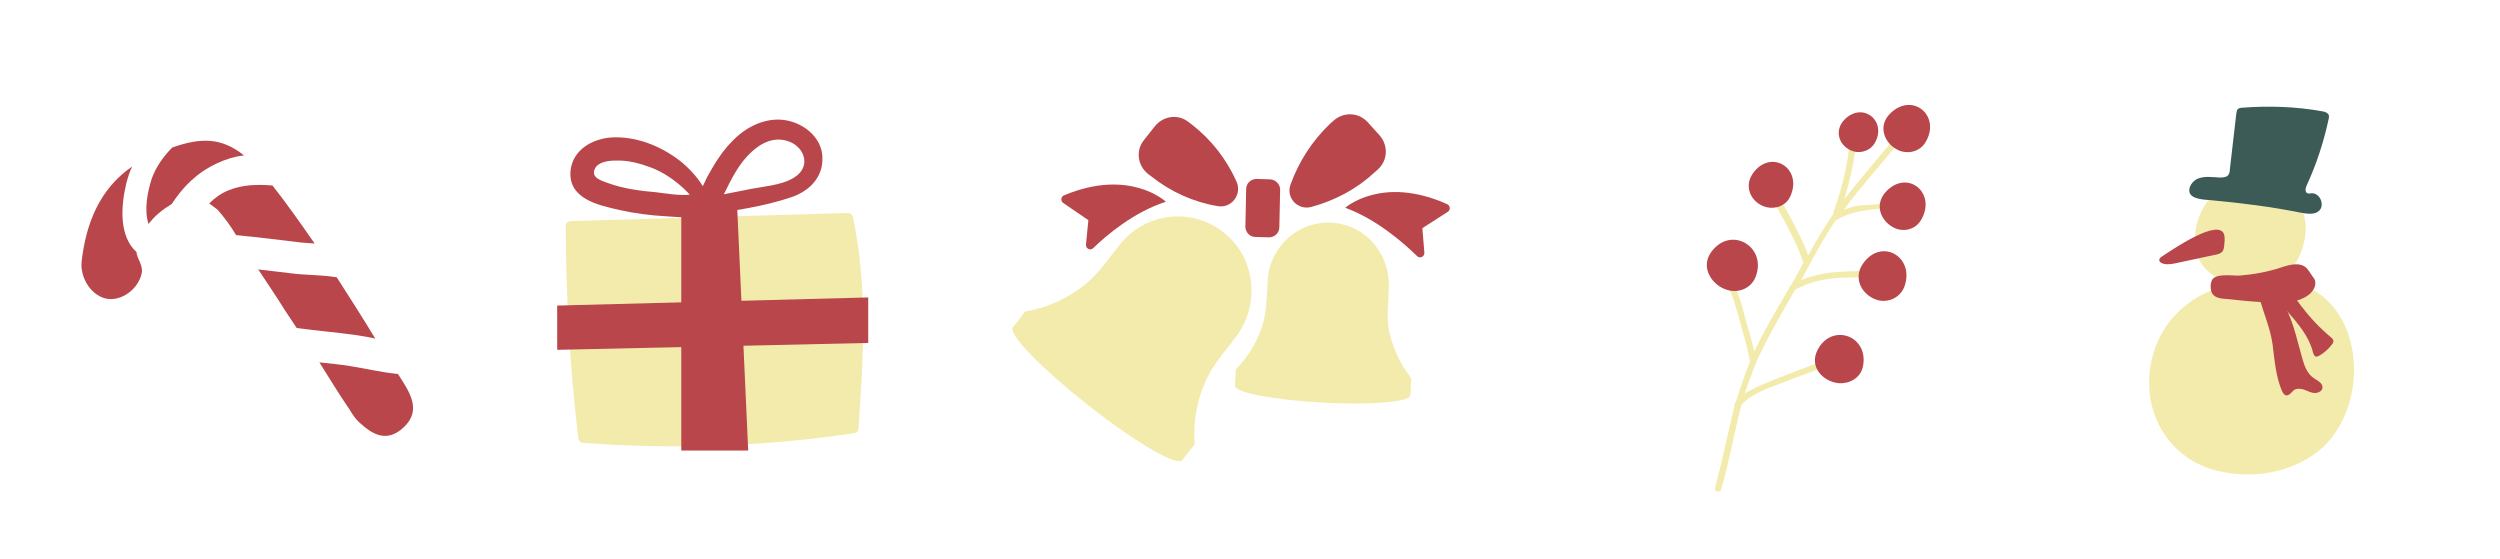 <svg width="282" height="63" viewBox="0 0 282 63" fill="none" xmlns="http://www.w3.org/2000/svg">
<path d="M96.198 24.434C96.152 24.205 95.878 24.022 95.649 24.022C85.219 24.342 74.79 24.617 64.36 24.938C64.223 24.938 64.131 24.984 64.086 25.03C64.086 25.03 64.086 25.03 64.04 25.03C63.903 25.121 63.811 25.259 63.811 25.488C63.857 33.505 64.269 41.431 65.229 49.403C65.275 49.724 65.458 49.953 65.778 49.953C76.025 50.732 86.272 50.365 96.427 48.853C96.701 48.808 96.838 48.533 96.838 48.304C97.387 40.378 97.89 32.314 96.198 24.434Z" fill="#F3EBAC"/>
<path d="M76.848 23.976V50.823H84.396L83.161 23.518C83.115 22.83 82.52 22.326 81.834 22.372L77.946 22.739C77.306 22.83 76.848 23.38 76.848 23.976Z" fill="#B9464B"/>
<path d="M62.851 34.468V39.461L97.936 38.683V33.551L62.851 34.468Z" fill="#B9464B"/>
<path d="M89.108 13.668C87.049 13.118 84.945 13.897 83.344 15.225C82.429 16.004 81.651 16.92 81.011 17.883C80.553 18.57 80.142 19.303 79.73 20.036C79.639 20.265 79.456 20.631 79.273 20.998C78.587 19.852 77.534 18.799 76.665 18.112C74.515 16.462 71.771 15.363 69.026 15.5C66.83 15.637 64.635 16.875 64.36 19.211C64.04 22.418 67.471 23.151 69.941 23.701C71.588 24.067 73.326 24.297 75.018 24.388C76.391 24.48 78.083 24.663 79.41 24.251C82.658 23.793 86.226 23.289 89.291 22.235C91.303 21.548 92.859 19.99 92.767 17.745C92.721 15.729 91.029 14.171 89.108 13.668ZM74.012 21.685C72.274 21.548 70.307 21.273 68.66 20.677C67.928 20.402 66.602 20.082 67.105 19.028C67.516 18.203 68.751 18.112 69.529 18.112C70.856 18.066 72.182 18.432 73.417 18.89C74.744 19.394 75.979 20.219 77.031 21.181C77.306 21.41 77.534 21.685 77.809 21.96C76.62 22.098 74.835 21.777 74.012 21.685ZM89.565 20.036C88.101 20.952 85.86 21.044 84.213 21.41C83.344 21.593 82.52 21.731 81.651 21.914C82.383 20.448 83.115 18.89 84.259 17.653C85.357 16.462 86.82 15.454 88.513 15.821C90.617 16.233 91.715 18.707 89.565 20.036Z" fill="#B9464B"/>
<path d="M200.355 21.83C201.159 23.006 201.844 24.273 202.502 25.579C203.044 26.635 203.587 27.691 203.971 28.811C204.85 27.176 205.808 25.595 206.843 24.067C206.792 23.975 206.779 23.909 206.859 23.791C207.812 21.119 208.463 18.471 208.682 15.701C208.699 15.255 209.395 15.156 209.352 15.642C209.254 17.979 208.698 20.234 208.037 22.475C209.866 20.113 211.879 17.818 213.76 15.548C214.065 15.183 214.56 15.634 214.282 15.96C212.214 18.504 209.964 20.98 207.988 23.643C208.632 23.452 208.936 23.258 209.671 23.185C210.538 23.087 212.636 23.198 213.206 22.441C213.59 21.958 214.06 22.277 213.86 22.657C213.446 23.52 212.148 23.495 211.32 23.62C209.823 23.804 208.497 23.989 207.192 24.819C207.165 24.858 207.099 24.871 207.034 24.883C205.573 27.038 204.413 29.34 203.175 31.589C204.504 31.062 205.779 30.784 207.223 30.678C208.063 30.62 208.942 30.588 209.756 30.569C210.202 30.586 210.793 30.473 211.145 30.712C211.563 30.939 211.218 31.449 210.812 31.287C210.446 31.153 209.816 31.239 209.448 31.276C208.674 31.321 207.992 31.316 207.217 31.361C205.472 31.491 204.012 31.872 202.497 32.673C200.967 35.353 199.397 38.007 198.102 40.846C198.115 40.912 198.088 40.951 198.061 40.99C197.593 42.103 197.23 43.23 196.801 44.369C197.842 43.76 199.106 43.246 200.211 42.796C202.107 42.024 203.922 41.37 205.765 40.676C206.212 40.522 206.496 41.116 206.048 41.27C204.377 41.965 202.772 42.476 201.035 43.184C199.482 43.788 197.615 44.349 196.436 45.666C195.611 48.825 195.073 52.065 194.142 55.21C194.021 55.643 193.34 55.466 193.461 55.033C194.273 51.98 194.902 48.858 195.648 45.817C195.623 45.685 195.61 45.62 195.69 45.502C195.716 45.463 195.743 45.424 195.77 45.385C196.294 43.852 196.778 42.293 197.407 40.774C197.118 39.261 196.709 37.839 196.289 36.351C195.868 34.862 195.513 33.362 194.749 32.041C194.503 31.645 195.083 31.296 195.329 31.692C196.158 33 196.539 34.632 196.933 36.159C197.291 37.318 197.61 38.451 197.875 39.662C199.037 37.189 200.433 34.876 201.79 32.536C201.804 32.431 201.857 32.353 201.976 32.262C202.455 31.386 202.974 30.536 203.414 29.634C203.375 29.607 203.362 29.541 203.349 29.476C202.954 28.119 202.269 26.852 201.662 25.638C201.016 24.397 200.395 23.288 199.67 22.166C199.529 21.783 200.148 21.46 200.355 21.83Z" fill="#F3EBAC"/>
<path d="M213.235 12.783C211.767 14.189 212.525 16.192 214.132 16.941C215.139 17.397 216.491 17.172 217.169 16.088C219.016 13.109 215.76 10.322 213.235 12.783Z" fill="#B9464B"/>
<path d="M212.715 21.645C211.338 23.17 212.215 25.082 213.809 25.766C214.842 26.182 216.143 25.865 216.743 24.728C218.446 21.708 215.11 19.039 212.715 21.645Z" fill="#B9464B"/>
<path d="M208.088 13.462C206.858 14.686 207.421 16.386 208.794 16.975C209.617 17.363 210.799 17.137 211.41 16.236C212.978 13.754 210.177 11.392 208.088 13.462Z" fill="#B9464B"/>
<path d="M197.741 19.536C196.587 21.155 197.648 22.964 199.258 23.372C200.292 23.617 201.541 23.208 201.997 22.029C203.307 18.914 199.731 16.769 197.741 19.536Z" fill="#B9464B"/>
<path d="M210.168 29.703C208.934 31.439 210.086 33.367 211.814 33.855C212.926 34.153 214.229 33.665 214.776 32.435C216.102 29.045 212.291 26.739 210.168 29.703Z" fill="#B9464B"/>
<path d="M204.997 39.524C204.064 41.408 205.638 43.05 207.407 43.223C208.547 43.312 209.825 42.692 210.124 41.408C210.913 37.881 206.597 36.32 204.997 39.524Z" fill="#B9464B"/>
<path d="M193.036 28.416C191.737 30.165 193.124 32.252 194.917 32.727C196.068 33.053 197.476 32.579 198.011 31.283C199.402 27.88 195.278 25.362 193.036 28.416Z" fill="#B9464B"/>
<path d="M134.71 49.115C134.71 46.994 135.116 45.053 135.882 43.248C136.378 42.075 137.054 41.036 137.82 40.043L139.307 38.148C142.101 34.582 141.74 29.392 138.316 26.458C134.665 23.298 129.212 23.885 126.283 27.631L124.661 29.708C123.895 30.701 123.039 31.603 122.047 32.37C120.47 33.544 118.667 34.447 116.594 34.943C116.279 35.033 115.963 35.079 115.648 35.124L114.251 36.929C113.665 37.651 117.496 41.578 122.768 45.73C128.041 49.883 132.773 52.636 133.358 51.914L134.755 50.108C134.755 49.747 134.71 49.431 134.71 49.115Z" fill="#F3EBAC"/>
<path d="M158.73 42.029C157.738 40.63 157.108 39.096 156.747 37.561C156.522 36.568 156.477 35.53 156.567 34.492L156.657 32.506C156.837 28.805 154.223 25.51 150.528 25.149C146.607 24.743 143.228 27.722 143.002 31.603L142.867 33.77C142.822 34.808 142.687 35.801 142.371 36.794C141.876 38.328 141.064 39.773 139.938 41.081C139.758 41.262 139.577 41.488 139.397 41.668L139.307 43.519C139.262 44.286 143.678 45.099 149.131 45.414C154.584 45.73 159.09 45.324 159.09 44.602L159.18 42.752C159.045 42.435 158.865 42.21 158.73 42.029Z" fill="#F3EBAC"/>
<path d="M145.571 20.816C145.03 22.305 146.382 23.75 147.914 23.344C150.573 22.622 153.052 21.313 155.08 19.417L155.44 19.101C156.567 18.063 156.612 16.348 155.575 15.219L154.268 13.775C153.232 12.647 151.519 12.602 150.393 13.64L150.032 13.956C148.049 15.851 146.517 18.198 145.571 20.816Z" fill="#B9464B"/>
<path d="M137.369 23.253C138.901 23.524 140.118 21.945 139.487 20.5C138.361 17.973 136.648 15.761 134.44 14.046L134.079 13.775C132.908 12.827 131.195 13.053 130.249 14.272L129.032 15.806C128.086 16.98 128.311 18.695 129.528 19.643L129.888 19.913C132.052 21.629 134.62 22.802 137.369 23.253Z" fill="#B9464B"/>
<path d="M143.273 20.23L141.74 20.184C141.11 20.184 140.569 20.681 140.569 21.313L140.479 25.555C140.479 26.187 140.974 26.729 141.605 26.729L143.137 26.774C143.768 26.774 144.309 26.277 144.309 25.646L144.399 21.403C144.399 20.771 143.904 20.275 143.273 20.23Z" fill="#B9464B"/>
<path d="M131.511 22.757C131.511 22.757 127.455 18.921 120.019 22.035C119.659 22.17 119.614 22.667 119.929 22.892L122.768 24.833L122.498 27.586C122.453 28.038 122.994 28.308 123.309 27.993C124.796 26.548 127.861 23.93 131.511 22.757Z" fill="#B9464B"/>
<path d="M151.745 23.434C151.745 23.434 155.891 19.733 163.236 23.028C163.597 23.208 163.642 23.66 163.326 23.885L160.442 25.736L160.668 28.489C160.713 28.94 160.172 29.211 159.856 28.895C158.324 27.406 155.305 24.743 151.745 23.434Z" fill="#B9464B"/>
<path d="M36.027 40.873C37.157 40.992 38.346 41.111 39.476 41.29C41.32 41.588 43.044 42.005 44.888 42.184C46.196 44.209 47.623 46.234 45.542 48.199C43.579 50.045 41.914 48.914 40.547 47.663C40.13 47.306 39.773 46.77 39.417 46.174C38.227 44.447 37.157 42.66 36.027 40.873Z" fill="#B9464B"/>
<path d="M29.129 30.391C30.318 30.51 31.508 30.689 32.637 30.808C34.362 31.046 36.265 30.986 37.989 31.284C39.476 33.607 40.963 35.93 42.331 38.193C41.557 38.014 40.784 37.895 40.011 37.776C37.87 37.478 35.67 37.3 33.47 37.002C33.054 36.347 32.578 35.692 32.162 35.036C31.21 33.488 30.14 31.939 29.129 30.391Z" fill="#B9464B"/>
<path d="M23.598 22.946C24.193 22.35 24.907 21.814 25.799 21.457C27.404 20.802 29.069 20.802 30.734 20.921C32.281 22.886 33.886 25.15 35.492 27.473C34.957 27.413 34.481 27.413 33.946 27.353C31.508 27.056 29.069 26.758 26.631 26.52C26.037 25.507 25.323 24.554 24.55 23.661C24.253 23.422 23.896 23.184 23.598 22.946Z" fill="#B9464B"/>
<path d="M17.116 20.147C17.592 18.836 18.425 17.645 19.436 16.633C22.706 15.501 24.966 15.501 27.523 17.526C26.512 17.645 25.501 17.943 24.49 18.419C22.171 19.491 20.625 21.1 19.376 23.006C18.306 23.661 17.414 24.375 16.76 25.269C16.224 23.72 16.641 21.636 17.116 20.147Z" fill="#B9464B"/>
<path d="M9.207 29.498C9.683 25.328 11.17 21.338 14.916 18.777C14.619 19.372 14.44 19.968 14.262 20.623C13.608 23.303 13.43 26.639 15.392 28.425C15.451 29.2 16.165 29.915 15.987 30.808C15.63 32.595 13.667 34.084 11.883 33.667C10.099 33.19 9.029 31.165 9.207 29.498Z" fill="#B9464B"/>
<path d="M259.343 22.982C258.843 22.163 258.071 21.526 257.162 21.162C256.707 20.979 256.298 21.025 255.889 20.934C255.48 20.843 255.071 20.615 254.662 20.524C252.936 20.206 250.982 20.843 249.709 21.981C248.255 23.3 247.437 25.44 247.619 27.533C247.664 28.307 247.846 28.944 248.164 29.49C248.573 30.218 249.3 30.901 250.255 31.402C251.3 31.948 252.481 32.221 253.708 32.221C255.799 32.221 257.889 31.402 259.025 29.536C259.388 28.99 259.661 28.307 259.843 27.533C260.297 25.895 260.116 24.256 259.343 22.982Z" fill="#F3EBAC"/>
<path d="M262.479 33.859C260.797 32.221 258.162 31.402 256.162 31.857C255.708 31.948 255.208 32.039 254.572 32.039C254.254 32.039 253.89 32.084 253.572 32.084C252.254 32.13 250.891 32.175 249.528 32.721C247.528 33.495 245.847 34.815 244.62 36.408C242.802 38.866 242.075 42.006 242.575 45.01C243.075 47.877 244.665 50.289 247.074 51.837C248.164 52.52 249.437 53.02 251.027 53.293C251.845 53.43 252.709 53.521 253.526 53.521C256.435 53.521 259.161 52.656 261.342 51.018C263.796 49.152 265.341 45.92 265.523 42.325C265.659 38.911 264.569 35.816 262.479 33.859Z" fill="#F3EBAC"/>
<path d="M259.479 23.983C256.117 23.301 252.708 22.891 249.3 22.572C248.664 22.527 247.21 22.481 246.983 21.708C246.801 21.116 247.346 20.388 247.892 20.16C248.664 19.842 249.528 19.978 250.346 20.024C250.709 20.024 251.118 20.024 251.345 19.751C251.482 19.569 251.527 19.341 251.527 19.113C251.754 17.02 252.027 14.926 252.254 12.833C252.3 12.651 252.3 12.423 252.436 12.287C252.572 12.195 252.754 12.15 252.936 12.15C255.935 11.922 258.979 12.014 261.979 12.56C262.251 12.605 262.524 12.696 262.66 12.924C262.751 13.106 262.706 13.288 262.66 13.47C262.115 16.019 261.297 18.522 260.206 20.888C260.07 21.162 259.979 21.571 260.206 21.753C260.388 21.89 260.57 21.799 260.797 21.799C261.706 21.799 262.251 23.119 261.615 23.756C261.115 24.256 260.252 24.12 259.479 23.983Z" fill="#3C5B56"/>
<path d="M256.344 34.133C257.753 34.178 259.207 34.133 260.343 33.313C260.933 32.904 261.388 32.13 261.07 31.493C260.979 31.311 260.797 31.129 260.706 30.947C260.525 30.719 260.388 30.446 260.161 30.219C259.434 29.536 258.252 29.855 257.298 30.173C255.799 30.674 254.254 30.947 252.663 31.083C251.891 31.129 250.118 30.81 249.573 31.493C249.3 31.857 249.3 32.676 249.528 33.086C249.937 33.769 250.891 33.678 251.663 33.769C253.208 33.951 254.753 34.087 256.344 34.133Z" fill="#B9464B"/>
<path d="M257.389 44.055C257.48 44.282 257.662 44.601 257.934 44.601C258.252 44.601 258.48 44.237 258.752 44.009C259.07 43.782 259.525 43.827 259.934 43.964C260.297 44.1 260.706 44.328 261.115 44.328C261.524 44.328 261.979 44.1 261.979 43.691C261.979 43.19 261.388 42.917 260.979 42.644C260.252 42.143 259.934 41.279 259.707 40.459C259.025 38.093 258.571 35.589 257.162 33.587C257.071 33.45 256.935 33.314 256.798 33.223C256.617 33.132 256.389 33.223 256.208 33.268C255.753 33.405 255.344 33.541 254.89 33.723C255.39 35.453 256.071 37 256.344 38.821C256.571 40.596 256.707 42.462 257.389 44.055Z" fill="#B9464B"/>
<path d="M260.888 39.685C260.933 39.913 261.07 40.232 261.297 40.232C261.388 40.232 261.479 40.186 261.57 40.141C262.16 39.822 262.66 39.367 263.069 38.821C263.16 38.73 263.206 38.593 263.206 38.457C263.206 38.275 263.069 38.184 262.933 38.047C261.661 37 260.525 35.771 259.525 34.452C258.979 33.769 258.434 32.631 257.571 33.223C256.617 33.905 257.48 34.542 258.025 35.134C259.207 36.5 260.434 37.91 260.888 39.685Z" fill="#B9464B"/>
<path d="M243.847 28.944C243.711 29.035 243.529 29.172 243.575 29.354C243.575 29.49 243.666 29.581 243.756 29.627C244.211 29.9 244.802 29.809 245.301 29.718C246.846 29.399 248.437 29.035 249.982 28.716C250.255 28.671 250.482 28.58 250.664 28.398C250.845 28.216 250.845 27.943 250.891 27.715C250.936 27.305 250.982 26.896 250.891 26.486C250.346 24.484 244.893 28.261 243.847 28.944Z" fill="#B9464B"/>
</svg>
